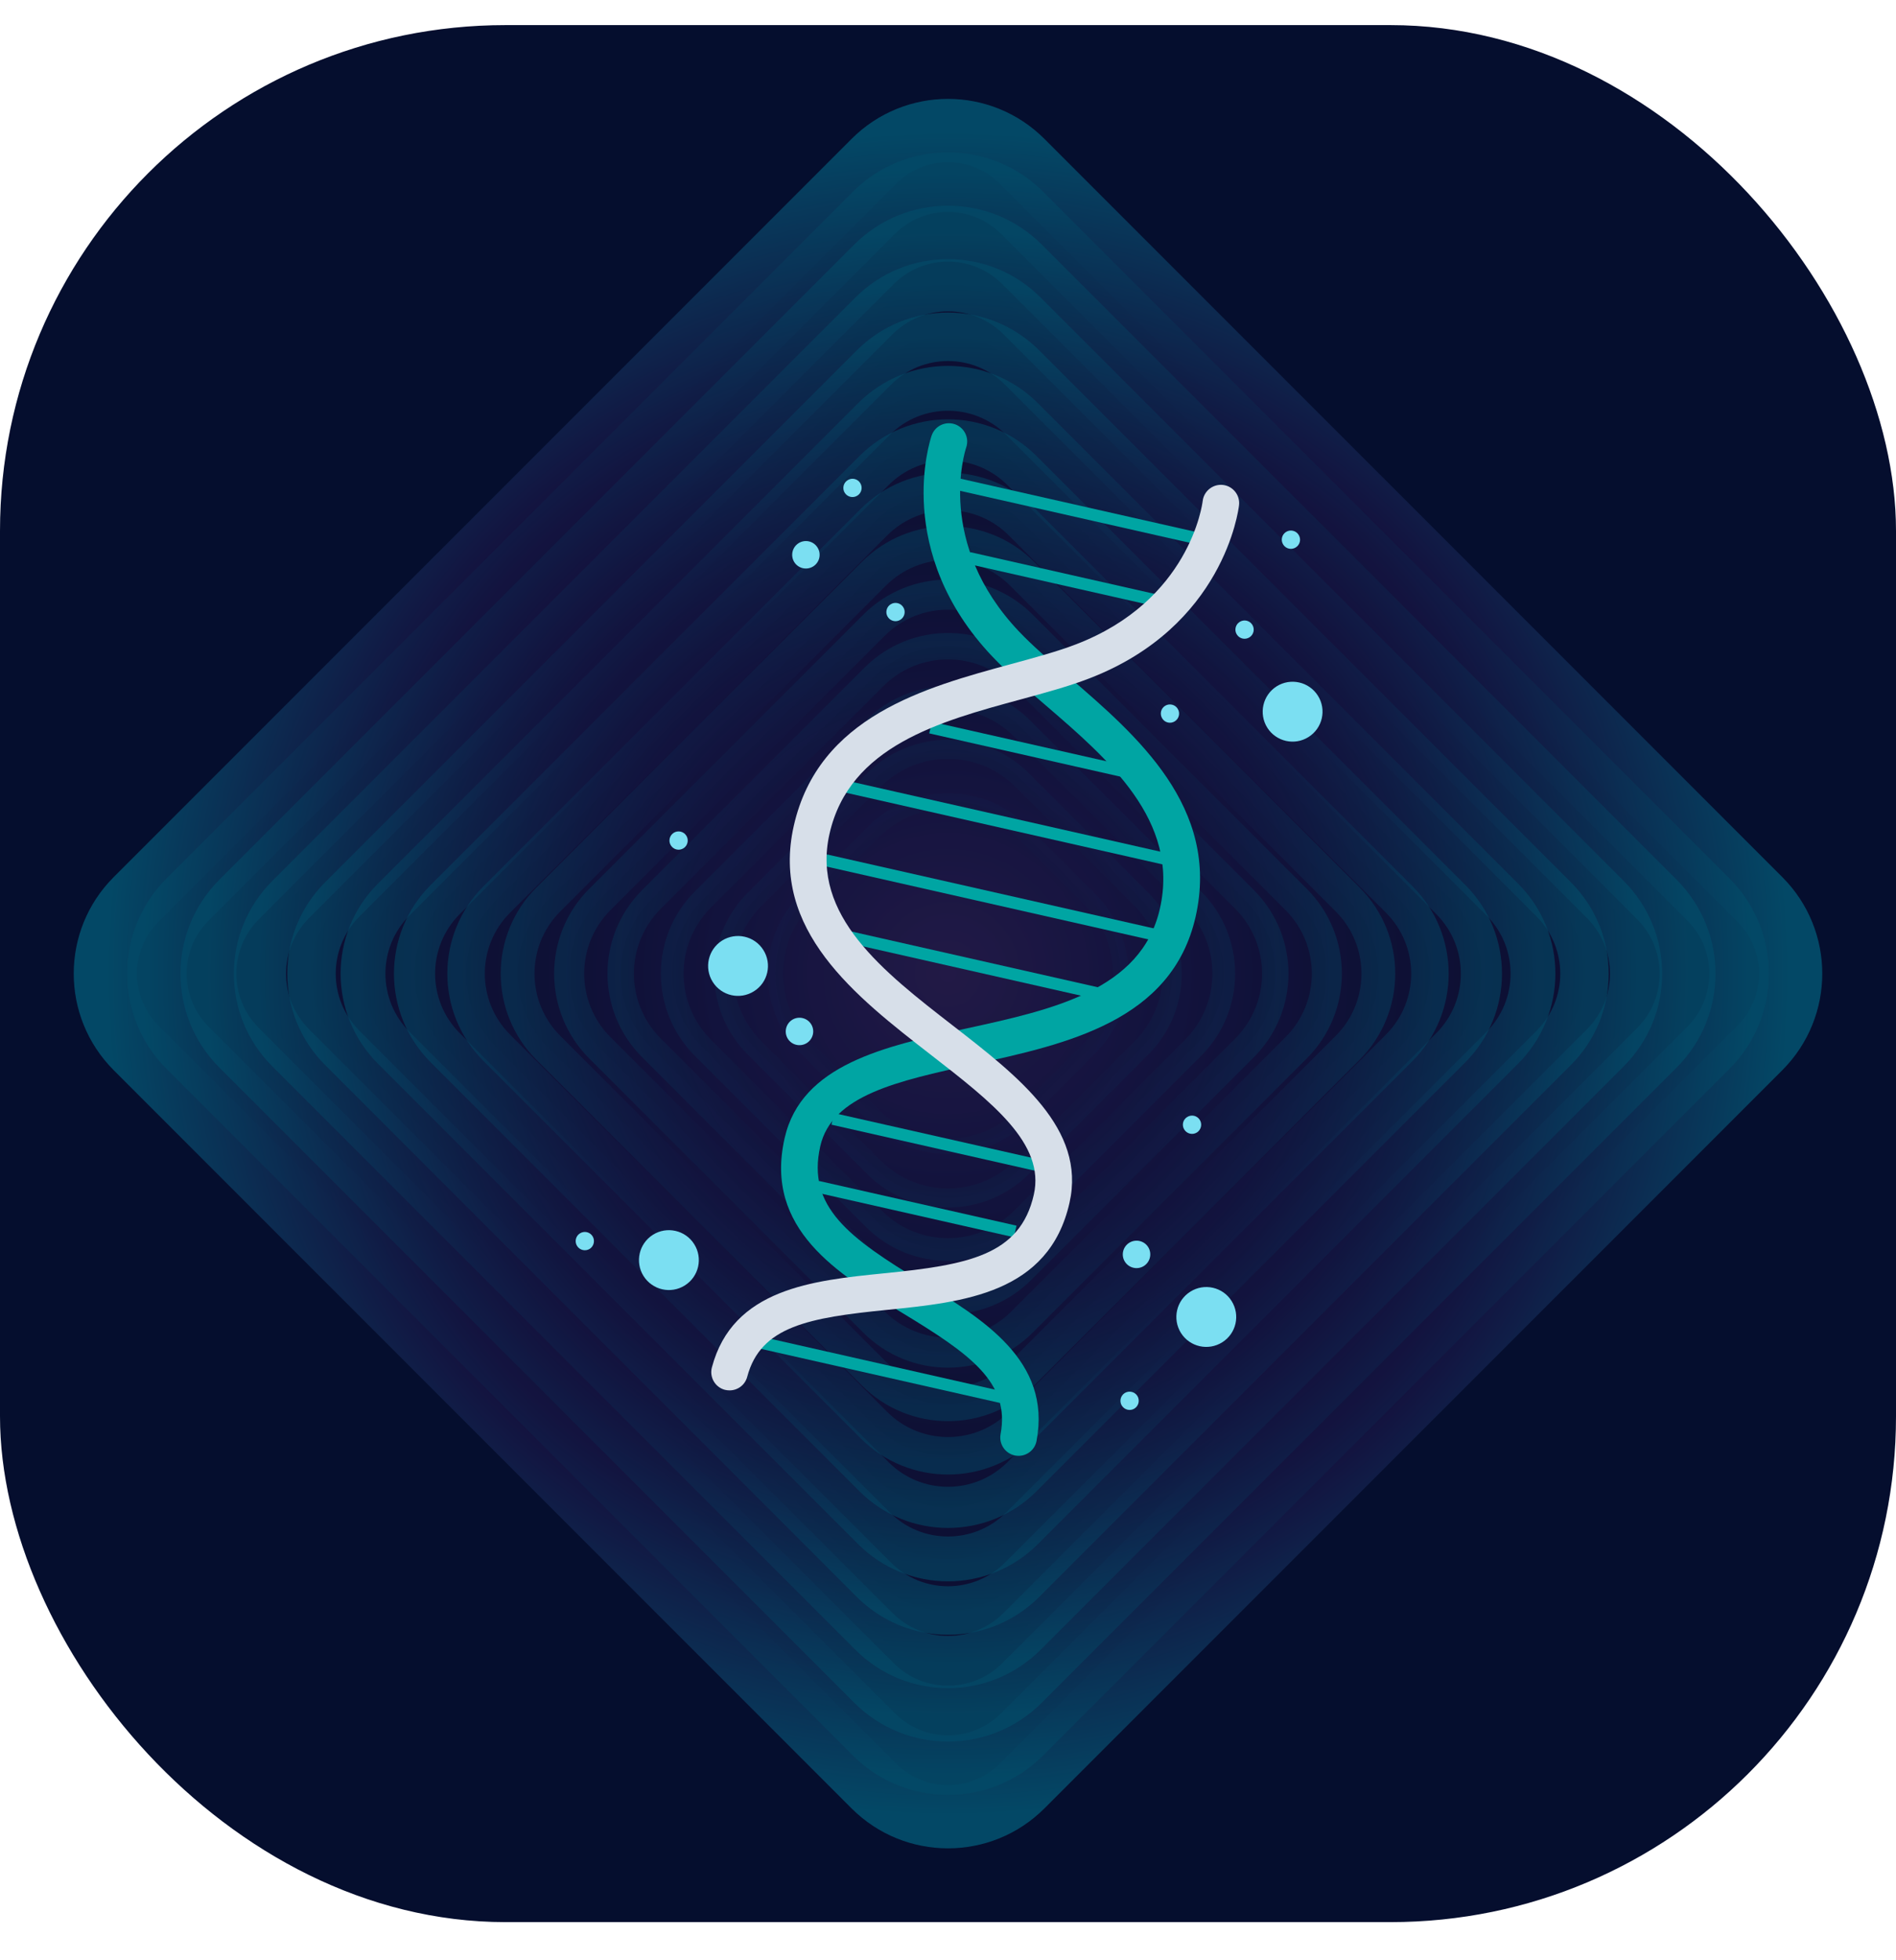 <svg width="30" height="31" viewBox="0 0 30 31" fill="none" xmlns="http://www.w3.org/2000/svg">
<rect y="0.397" width="30" height="30" rx="8" fill="#050E2E"/>
<g opacity="0.34">
<path d="M13.828 28.245L2.152 16.57C1.505 15.922 1.505 14.872 2.152 14.225L13.828 2.55C14.475 1.902 15.525 1.902 16.172 2.55L27.848 14.225C28.495 14.872 28.495 15.922 27.848 16.57L16.172 28.245C15.525 28.892 14.475 28.892 13.828 28.245Z" fill="url(#paint0_radial_309_1961)"/>
<path d="M13.828 28.245L2.152 16.57C1.505 15.922 1.505 14.872 2.152 14.225L13.828 2.55C14.475 1.902 15.525 1.902 16.172 2.55L27.848 14.225C28.495 14.872 28.495 15.922 27.848 16.57L16.172 28.245C15.525 28.892 14.475 28.892 13.828 28.245Z" fill="url(#paint1_radial_309_1961)" stroke="url(#paint2_radial_309_1961)" stroke-miterlimit="10"/>
<path opacity="0.929" d="M13.828 27.429L2.968 16.57C2.32 15.922 2.32 14.872 2.968 14.225L13.828 3.365C14.475 2.718 15.525 2.718 16.172 3.365L27.032 14.225C27.68 14.872 27.68 15.922 27.032 16.57L16.172 27.429C15.525 28.077 14.475 28.077 13.828 27.429Z" fill="url(#paint3_radial_309_1961)" stroke="url(#paint4_radial_309_1961)" stroke-width="0.942" stroke-miterlimit="10"/>
<path opacity="0.857" d="M13.828 26.614L3.783 16.57C3.136 15.923 3.136 14.873 3.783 14.225L13.828 4.181C14.475 3.533 15.525 3.533 16.172 4.181L26.217 14.225C26.864 14.873 26.864 15.923 26.217 16.57L16.172 26.614C15.525 27.262 14.475 27.262 13.828 26.614Z" fill="url(#paint5_radial_309_1961)" stroke="url(#paint6_radial_309_1961)" stroke-width="0.884" stroke-miterlimit="10"/>
<path opacity="0.786" d="M13.828 25.799L4.599 16.57C3.951 15.923 3.951 14.873 4.599 14.225L13.828 4.996C14.475 4.349 15.525 4.349 16.172 4.996L25.401 14.225C26.049 14.873 26.049 15.923 25.401 16.57L16.172 25.799C15.525 26.446 14.475 26.446 13.828 25.799Z" fill="url(#paint7_radial_309_1961)" stroke="url(#paint8_radial_309_1961)" stroke-width="0.826" stroke-miterlimit="10"/>
<path opacity="0.714" d="M13.828 24.983L5.414 16.57C4.767 15.922 4.767 14.873 5.414 14.225L13.828 5.812C14.475 5.164 15.525 5.164 16.172 5.812L24.586 14.225C25.233 14.873 25.233 15.922 24.586 16.57L16.172 24.983C15.525 25.631 14.475 25.631 13.828 24.983Z" fill="url(#paint9_radial_309_1961)" stroke="url(#paint10_radial_309_1961)" stroke-width="0.767" stroke-miterlimit="10"/>
<path opacity="0.643" d="M13.828 24.168L6.23 16.57C5.582 15.922 5.582 14.872 6.23 14.225L13.828 6.627C14.475 5.979 15.525 5.979 16.172 6.627L23.77 14.225C24.418 14.872 24.418 15.922 23.77 16.57L16.172 24.168C15.525 24.815 14.475 24.815 13.828 24.168Z" fill="url(#paint11_radial_309_1961)" stroke="url(#paint12_radial_309_1961)" stroke-width="0.709" stroke-miterlimit="10"/>
<path opacity="0.571" d="M13.828 23.352L7.045 16.57C6.397 15.922 6.397 14.873 7.045 14.225L13.828 7.443C14.475 6.795 15.525 6.795 16.172 7.443L22.955 14.225C23.602 14.873 23.602 15.922 22.955 16.57L16.172 23.352C15.525 24 14.475 24 13.828 23.352Z" fill="url(#paint13_radial_309_1961)" stroke="url(#paint14_radial_309_1961)" stroke-width="0.651" stroke-miterlimit="10"/>
<path opacity="0.5" d="M13.828 22.537L7.86 16.57C7.213 15.922 7.213 14.873 7.86 14.225L13.828 8.258C14.475 7.611 15.525 7.611 16.172 8.258L22.14 14.225C22.787 14.873 22.787 15.922 22.14 16.57L16.172 22.537C15.525 23.184 14.475 23.184 13.828 22.537Z" fill="url(#paint15_radial_309_1961)" stroke="url(#paint16_radial_309_1961)" stroke-width="0.593" stroke-miterlimit="10"/>
<path opacity="0.429" d="M13.828 21.722L8.676 16.57C8.028 15.922 8.028 14.873 8.676 14.225L13.828 9.073C14.475 8.426 15.525 8.426 16.172 9.073L21.324 14.225C21.971 14.873 21.971 15.922 21.324 16.57L16.172 21.722C15.525 22.369 14.475 22.369 13.828 21.722Z" fill="url(#paint17_radial_309_1961)" stroke="url(#paint18_radial_309_1961)" stroke-width="0.535" stroke-miterlimit="10"/>
<path opacity="0.357" d="M13.828 20.906L9.491 16.57C8.844 15.922 8.844 14.872 9.491 14.225L13.828 9.889C14.475 9.241 15.525 9.241 16.172 9.889L20.509 14.225C21.156 14.872 21.156 15.922 20.509 16.57L16.172 20.906C15.525 21.553 14.475 21.553 13.828 20.906Z" fill="url(#paint19_radial_309_1961)" stroke="url(#paint20_radial_309_1961)" stroke-width="0.476" stroke-miterlimit="10"/>
<path opacity="0.286" d="M13.828 20.091L10.307 16.57C9.659 15.923 9.659 14.873 10.307 14.225L13.828 10.705C14.475 10.057 15.525 10.057 16.172 10.705L19.693 14.225C20.34 14.873 20.34 15.923 19.693 16.57L16.172 20.091C15.525 20.738 14.475 20.738 13.828 20.091Z" fill="url(#paint21_radial_309_1961)" stroke="url(#paint22_radial_309_1961)" stroke-width="0.418" stroke-miterlimit="10"/>
<path opacity="0.214" d="M13.828 19.275L11.122 16.57C10.475 15.922 10.475 14.872 11.122 14.225L13.828 11.52C14.475 10.872 15.525 10.872 16.172 11.52L18.878 14.225C19.525 14.872 19.525 15.922 18.878 16.57L16.172 19.275C15.525 19.922 14.475 19.922 13.828 19.275Z" fill="url(#paint23_radial_309_1961)" stroke="url(#paint24_radial_309_1961)" stroke-width="0.36" stroke-miterlimit="10"/>
<path opacity="0.143" d="M13.828 18.459L11.938 16.57C11.29 15.922 11.29 14.872 11.938 14.225L13.828 12.335C14.475 11.688 15.525 11.688 16.172 12.335L18.062 14.225C18.71 14.872 18.71 15.922 18.062 16.57L16.172 18.459C15.525 19.107 14.475 19.107 13.828 18.459Z" fill="url(#paint25_radial_309_1961)" stroke="url(#paint26_radial_309_1961)" stroke-width="0.302" stroke-miterlimit="10"/>
<path opacity="0.071" d="M13.828 17.644L12.753 16.57C12.106 15.922 12.106 14.872 12.753 14.225L13.828 13.151C14.475 12.503 15.525 12.503 16.172 13.151L17.247 14.225C17.894 14.872 17.894 15.922 17.247 16.57L16.172 17.644C15.525 18.291 14.475 18.291 13.828 17.644Z" fill="url(#paint27_radial_309_1961)" stroke="url(#paint28_radial_309_1961)" stroke-width="0.244" stroke-miterlimit="10"/>
</g>
<path d="M14.888 7.5L14.847 7.684L19.106 8.647L19.148 8.463L14.888 7.5Z" fill="#00A5A3"/>
<path d="M11.815 21.087L11.773 21.271L16.032 22.234L16.074 22.051L11.815 21.087Z" fill="#00A5A3"/>
<path d="M13.349 12.335L13.308 12.519L18.696 13.738L18.738 13.554L13.349 12.335Z" fill="#00A5A3"/>
<path d="M13.123 14.652L13.081 14.836L17.764 15.895L17.805 15.711L13.123 14.652Z" fill="#00A5A3"/>
<path d="M13.084 13.512L13.043 13.696L18.431 14.915L18.473 14.731L13.084 13.512Z" fill="#00A5A3"/>
<path d="M15.352 8.732L15.31 8.916L18.44 9.623L18.482 9.44L15.352 8.732Z" fill="#00A5A3"/>
<path d="M13.197 17.603L13.156 17.786L16.427 18.526L16.468 18.342L13.197 17.603Z" fill="#00A5A3"/>
<path d="M12.954 18.675L12.913 18.858L16.042 19.566L16.084 19.383L12.954 18.675Z" fill="#00A5A3"/>
<path d="M14.745 11.415L14.703 11.598L17.833 12.306L17.874 12.122L14.745 11.415Z" fill="#00A5A3"/>
<path d="M16.117 23.023C16.099 23.023 16.081 23.021 16.063 23.018C15.906 22.988 15.803 22.837 15.832 22.68C15.986 21.864 15.351 21.414 14.287 20.769C13.256 20.144 12.088 19.437 12.415 17.999C12.679 16.834 14.002 16.546 15.281 16.267C16.648 15.969 18.061 15.661 18.353 14.369C18.668 12.979 17.538 12.007 16.541 11.15C16.233 10.886 15.941 10.635 15.701 10.382C14.132 8.727 14.715 6.963 14.741 6.888C14.793 6.737 14.957 6.657 15.109 6.709C15.259 6.761 15.34 6.925 15.288 7.076C15.266 7.142 14.803 8.594 16.121 9.984C16.341 10.216 16.621 10.456 16.918 10.711C17.983 11.627 19.309 12.767 18.918 14.497C18.544 16.148 16.876 16.512 15.405 16.832C14.201 17.095 13.162 17.321 12.979 18.127C12.761 19.088 13.441 19.579 14.587 20.274C15.549 20.857 16.64 21.518 16.401 22.787C16.375 22.926 16.253 23.023 16.117 23.023Z" fill="#00A5A3"/>
<path d="M11.544 21.988C11.519 21.988 11.494 21.985 11.469 21.979C11.315 21.938 11.223 21.779 11.264 21.625C11.594 20.377 12.863 20.25 13.983 20.137C15.316 20.004 16.141 19.853 16.358 18.892C16.54 18.086 15.699 17.434 14.726 16.679C13.536 15.756 12.187 14.71 12.56 13.059C12.952 11.329 14.639 10.871 15.994 10.503C16.372 10.4 16.728 10.304 17.027 10.189C18.818 9.5 19.022 7.987 19.03 7.922C19.049 7.764 19.194 7.651 19.351 7.669C19.51 7.688 19.623 7.831 19.605 7.989C19.596 8.067 19.363 9.91 17.235 10.729C16.909 10.855 16.538 10.955 16.146 11.062C14.877 11.406 13.439 11.796 13.125 13.187C12.832 14.479 13.975 15.365 15.081 16.222C16.115 17.024 17.185 17.854 16.923 19.019C16.599 20.457 15.24 20.593 14.041 20.714C12.803 20.838 12.036 20.971 11.823 21.773C11.789 21.903 11.672 21.988 11.544 21.988Z" fill="#D7DFE9"/>
<path d="M20.705 11.655C20.484 11.795 20.192 11.729 20.052 11.508C19.913 11.286 19.979 10.994 20.2 10.854C20.421 10.715 20.713 10.781 20.853 11.002C20.993 11.223 20.926 11.516 20.705 11.655Z" fill="#7BDFF2"/>
<path d="M10.836 20.328C10.615 20.468 10.323 20.401 10.183 20.18C10.044 19.959 10.11 19.667 10.331 19.527C10.552 19.388 10.845 19.454 10.984 19.675C11.124 19.896 11.058 20.189 10.836 20.328Z" fill="#7BDFF2"/>
<path d="M11.93 15.676C11.709 15.816 11.417 15.75 11.277 15.528C11.138 15.307 11.204 15.015 11.425 14.875C11.646 14.736 11.939 14.802 12.078 15.023C12.218 15.244 12.152 15.537 11.93 15.676Z" fill="#7BDFF2"/>
<path d="M19.34 21.227C19.118 21.367 18.826 21.301 18.686 21.08C18.547 20.859 18.613 20.566 18.834 20.427C19.055 20.287 19.348 20.353 19.487 20.574C19.627 20.796 19.561 21.088 19.34 21.227Z" fill="#7BDFF2"/>
<path d="M14.247 9.801C14.179 9.844 14.09 9.824 14.047 9.756C14.004 9.689 14.025 9.599 14.092 9.557C14.16 9.514 14.249 9.534 14.292 9.602C14.335 9.669 14.314 9.759 14.247 9.801Z" fill="#7BDFF2"/>
<path d="M18.939 17.909C18.871 17.952 18.782 17.932 18.739 17.864C18.696 17.796 18.716 17.707 18.784 17.665C18.852 17.622 18.941 17.642 18.984 17.71C19.026 17.777 19.006 17.866 18.939 17.909Z" fill="#7BDFF2"/>
<path d="M13.566 7.838C13.498 7.881 13.409 7.861 13.366 7.793C13.324 7.726 13.344 7.636 13.412 7.594C13.479 7.551 13.569 7.571 13.611 7.639C13.654 7.706 13.633 7.796 13.566 7.838Z" fill="#7BDFF2"/>
<path d="M12.868 8.957C12.766 9.021 12.632 8.991 12.568 8.89C12.504 8.788 12.535 8.654 12.636 8.59C12.737 8.526 12.871 8.556 12.935 8.658C12.999 8.759 12.969 8.893 12.868 8.957Z" fill="#7BDFF2"/>
<path d="M12.766 16.495C12.664 16.559 12.53 16.529 12.466 16.428C12.402 16.326 12.433 16.192 12.534 16.128C12.636 16.064 12.77 16.095 12.834 16.196C12.898 16.297 12.867 16.431 12.766 16.495Z" fill="#7BDFF2"/>
<path d="M18.099 20.021C17.997 20.085 17.863 20.054 17.799 19.953C17.735 19.852 17.766 19.718 17.867 19.654C17.969 19.59 18.103 19.62 18.167 19.721C18.231 19.823 18.2 19.957 18.099 20.021Z" fill="#7BDFF2"/>
<path d="M20.503 8.657C20.436 8.7 20.346 8.68 20.304 8.612C20.261 8.544 20.281 8.455 20.349 8.412C20.416 8.37 20.506 8.39 20.548 8.458C20.591 8.525 20.571 8.615 20.503 8.657Z" fill="#7BDFF2"/>
<path d="M19.77 10.079C19.702 10.122 19.613 10.102 19.57 10.034C19.527 9.967 19.548 9.877 19.615 9.835C19.683 9.792 19.772 9.812 19.815 9.88C19.858 9.948 19.837 10.037 19.77 10.079Z" fill="#7BDFF2"/>
<path d="M9.331 19.75C9.263 19.792 9.174 19.772 9.131 19.704C9.088 19.637 9.109 19.547 9.176 19.505C9.244 19.462 9.333 19.482 9.376 19.55C9.418 19.617 9.398 19.707 9.331 19.75Z" fill="#7BDFF2"/>
<path d="M17.951 22.275C17.883 22.318 17.794 22.297 17.751 22.23C17.708 22.162 17.729 22.073 17.796 22.03C17.864 21.988 17.953 22.008 17.996 22.075C18.038 22.143 18.018 22.232 17.951 22.275Z" fill="#7BDFF2"/>
<path d="M18.589 11.407C18.521 11.45 18.432 11.43 18.39 11.362C18.347 11.294 18.367 11.205 18.435 11.162C18.502 11.12 18.592 11.14 18.634 11.208C18.677 11.275 18.657 11.364 18.589 11.407Z" fill="#7BDFF2"/>
<path d="M10.815 13.415C10.747 13.458 10.658 13.438 10.615 13.37C10.572 13.302 10.593 13.213 10.66 13.17C10.728 13.128 10.817 13.148 10.86 13.216C10.902 13.283 10.882 13.372 10.815 13.415Z" fill="#7BDFF2"/>
<defs>
<radialGradient id="paint0_radial_309_1961" cx="0" cy="0" r="1" gradientUnits="userSpaceOnUse" gradientTransform="translate(15 15.397) rotate(45) scale(27.204)">
<stop stop-color="#5B3074"/>
<stop offset="0.297" stop-color="#2F1E62"/>
<stop offset="0.55" stop-color="#120D28"/>
<stop offset="0.737" stop-color="#2F1E62"/>
<stop offset="1" stop-color="#00BAD3"/>
</radialGradient>
<radialGradient id="paint1_radial_309_1961" cx="0" cy="0" r="1" gradientUnits="userSpaceOnUse" gradientTransform="translate(15 15.397) rotate(45) scale(27.204)">
<stop stop-color="#5B3074"/>
<stop offset="0.297" stop-color="#2F1E62"/>
<stop offset="0.55" stop-color="#120D28"/>
<stop offset="0.737" stop-color="#2F1E62"/>
<stop offset="1" stop-color="#00BAD3"/>
</radialGradient>
<radialGradient id="paint2_radial_309_1961" cx="0" cy="0" r="1" gradientUnits="userSpaceOnUse" gradientTransform="translate(15 15.397) scale(13.416 13.416)">
<stop stop-color="#C65C9F"/>
<stop offset="0.329" stop-color="#2F1E62"/>
<stop offset="0.55" stop-color="#120D28"/>
<stop offset="0.737" stop-color="#2F1E62"/>
<stop offset="1" stop-color="#00BAD3"/>
</radialGradient>
<radialGradient id="paint3_radial_309_1961" cx="0" cy="0" r="1" gradientUnits="userSpaceOnUse" gradientTransform="translate(15 15.397) rotate(44.999) scale(25.54)">
<stop stop-color="#5B3074"/>
<stop offset="0.297" stop-color="#2F1E62"/>
<stop offset="0.55" stop-color="#120D28"/>
<stop offset="0.737" stop-color="#2F1E62"/>
<stop offset="1" stop-color="#00BAD3"/>
</radialGradient>
<radialGradient id="paint4_radial_309_1961" cx="0" cy="0" r="1" gradientUnits="userSpaceOnUse" gradientTransform="translate(15 15.397) scale(12.596 12.596)">
<stop stop-color="#C65C9F"/>
<stop offset="0.329" stop-color="#2F1E62"/>
<stop offset="0.55" stop-color="#120D28"/>
<stop offset="0.737" stop-color="#2F1E62"/>
<stop offset="1" stop-color="#00BAD3"/>
</radialGradient>
<radialGradient id="paint5_radial_309_1961" cx="0" cy="0" r="1" gradientUnits="userSpaceOnUse" gradientTransform="translate(15 15.398) rotate(44.999) scale(23.876)">
<stop stop-color="#5B3074"/>
<stop offset="0.297" stop-color="#2F1E62"/>
<stop offset="0.55" stop-color="#120D28"/>
<stop offset="0.737" stop-color="#2F1E62"/>
<stop offset="1" stop-color="#00BAD3"/>
</radialGradient>
<radialGradient id="paint6_radial_309_1961" cx="0" cy="0" r="1" gradientUnits="userSpaceOnUse" gradientTransform="translate(15 15.398) scale(11.776 11.776)">
<stop stop-color="#C65C9F"/>
<stop offset="0.329" stop-color="#2F1E62"/>
<stop offset="0.55" stop-color="#120D28"/>
<stop offset="0.737" stop-color="#2F1E62"/>
<stop offset="1" stop-color="#00BAD3"/>
</radialGradient>
<radialGradient id="paint7_radial_309_1961" cx="0" cy="0" r="1" gradientUnits="userSpaceOnUse" gradientTransform="translate(15 15.398) rotate(44.999) scale(22.212)">
<stop stop-color="#5B3074"/>
<stop offset="0.297" stop-color="#2F1E62"/>
<stop offset="0.55" stop-color="#120D28"/>
<stop offset="0.737" stop-color="#2F1E62"/>
<stop offset="1" stop-color="#00BAD3"/>
</radialGradient>
<radialGradient id="paint8_radial_309_1961" cx="0" cy="0" r="1" gradientUnits="userSpaceOnUse" gradientTransform="translate(15 15.398) scale(10.956 10.955)">
<stop stop-color="#C65C9F"/>
<stop offset="0.329" stop-color="#2F1E62"/>
<stop offset="0.55" stop-color="#120D28"/>
<stop offset="0.737" stop-color="#2F1E62"/>
<stop offset="1" stop-color="#00BAD3"/>
</radialGradient>
<radialGradient id="paint9_radial_309_1961" cx="0" cy="0" r="1" gradientUnits="userSpaceOnUse" gradientTransform="translate(15 15.398) rotate(44.999) scale(20.549)">
<stop stop-color="#5B3074"/>
<stop offset="0.297" stop-color="#2F1E62"/>
<stop offset="0.55" stop-color="#120D28"/>
<stop offset="0.737" stop-color="#2F1E62"/>
<stop offset="1" stop-color="#00BAD3"/>
</radialGradient>
<radialGradient id="paint10_radial_309_1961" cx="0" cy="0" r="1" gradientUnits="userSpaceOnUse" gradientTransform="translate(15 15.398) scale(10.135 10.135)">
<stop stop-color="#C65C9F"/>
<stop offset="0.329" stop-color="#2F1E62"/>
<stop offset="0.55" stop-color="#120D28"/>
<stop offset="0.737" stop-color="#2F1E62"/>
<stop offset="1" stop-color="#00BAD3"/>
</radialGradient>
<radialGradient id="paint11_radial_309_1961" cx="0" cy="0" r="1" gradientUnits="userSpaceOnUse" gradientTransform="translate(15 15.397) rotate(44.999) scale(18.885)">
<stop stop-color="#5B3074"/>
<stop offset="0.297" stop-color="#2F1E62"/>
<stop offset="0.55" stop-color="#120D28"/>
<stop offset="0.737" stop-color="#2F1E62"/>
<stop offset="1" stop-color="#00BAD3"/>
</radialGradient>
<radialGradient id="paint12_radial_309_1961" cx="0" cy="0" r="1" gradientUnits="userSpaceOnUse" gradientTransform="translate(15 15.397) scale(9.315 9.315)">
<stop stop-color="#C65C9F"/>
<stop offset="0.329" stop-color="#2F1E62"/>
<stop offset="0.55" stop-color="#120D28"/>
<stop offset="0.737" stop-color="#2F1E62"/>
<stop offset="1" stop-color="#00BAD3"/>
</radialGradient>
<radialGradient id="paint13_radial_309_1961" cx="0" cy="0" r="1" gradientUnits="userSpaceOnUse" gradientTransform="translate(15 15.398) rotate(44.999) scale(17.221)">
<stop stop-color="#5B3074"/>
<stop offset="0.297" stop-color="#2F1E62"/>
<stop offset="0.55" stop-color="#120D28"/>
<stop offset="0.737" stop-color="#2F1E62"/>
<stop offset="1" stop-color="#00BAD3"/>
</radialGradient>
<radialGradient id="paint14_radial_309_1961" cx="0" cy="0" r="1" gradientUnits="userSpaceOnUse" gradientTransform="translate(15 15.398) scale(8.495 8.495)">
<stop stop-color="#C65C9F"/>
<stop offset="0.329" stop-color="#2F1E62"/>
<stop offset="0.55" stop-color="#120D28"/>
<stop offset="0.737" stop-color="#2F1E62"/>
<stop offset="1" stop-color="#00BAD3"/>
</radialGradient>
<radialGradient id="paint15_radial_309_1961" cx="0" cy="0" r="1" gradientUnits="userSpaceOnUse" gradientTransform="translate(15 15.398) rotate(44.999) scale(15.557)">
<stop stop-color="#5B3074"/>
<stop offset="0.297" stop-color="#2F1E62"/>
<stop offset="0.55" stop-color="#120D28"/>
<stop offset="0.737" stop-color="#2F1E62"/>
<stop offset="1" stop-color="#00BAD3"/>
</radialGradient>
<radialGradient id="paint16_radial_309_1961" cx="0" cy="0" r="1" gradientUnits="userSpaceOnUse" gradientTransform="translate(15 15.398) scale(7.674 7.674)">
<stop stop-color="#C65C9F"/>
<stop offset="0.329" stop-color="#2F1E62"/>
<stop offset="0.55" stop-color="#120D28"/>
<stop offset="0.737" stop-color="#2F1E62"/>
<stop offset="1" stop-color="#00BAD3"/>
</radialGradient>
<radialGradient id="paint17_radial_309_1961" cx="0" cy="0" r="1" gradientUnits="userSpaceOnUse" gradientTransform="translate(15 15.398) rotate(45) scale(13.893)">
<stop stop-color="#5B3074"/>
<stop offset="0.297" stop-color="#2F1E62"/>
<stop offset="0.55" stop-color="#120D28"/>
<stop offset="0.737" stop-color="#2F1E62"/>
<stop offset="1" stop-color="#00BAD3"/>
</radialGradient>
<radialGradient id="paint18_radial_309_1961" cx="0" cy="0" r="1" gradientUnits="userSpaceOnUse" gradientTransform="translate(15 15.398) scale(6.854 6.854)">
<stop stop-color="#C65C9F"/>
<stop offset="0.329" stop-color="#2F1E62"/>
<stop offset="0.55" stop-color="#120D28"/>
<stop offset="0.737" stop-color="#2F1E62"/>
<stop offset="1" stop-color="#00BAD3"/>
</radialGradient>
<radialGradient id="paint19_radial_309_1961" cx="0" cy="0" r="1" gradientUnits="userSpaceOnUse" gradientTransform="translate(15 15.397) rotate(45) scale(12.23)">
<stop stop-color="#5B3074"/>
<stop offset="0.297" stop-color="#2F1E62"/>
<stop offset="0.55" stop-color="#120D28"/>
<stop offset="0.737" stop-color="#2F1E62"/>
<stop offset="1" stop-color="#00BAD3"/>
</radialGradient>
<radialGradient id="paint20_radial_309_1961" cx="0" cy="0" r="1" gradientUnits="userSpaceOnUse" gradientTransform="translate(15 15.397) scale(6.034 6.034)">
<stop stop-color="#C65C9F"/>
<stop offset="0.329" stop-color="#2F1E62"/>
<stop offset="0.55" stop-color="#120D28"/>
<stop offset="0.737" stop-color="#2F1E62"/>
<stop offset="1" stop-color="#00BAD3"/>
</radialGradient>
<radialGradient id="paint21_radial_309_1961" cx="0" cy="0" r="1" gradientUnits="userSpaceOnUse" gradientTransform="translate(15 15.398) rotate(45) scale(10.566)">
<stop stop-color="#5B3074"/>
<stop offset="0.297" stop-color="#2F1E62"/>
<stop offset="0.55" stop-color="#120D28"/>
<stop offset="0.737" stop-color="#2F1E62"/>
<stop offset="1" stop-color="#00BAD3"/>
</radialGradient>
<radialGradient id="paint22_radial_309_1961" cx="0" cy="0" r="1" gradientUnits="userSpaceOnUse" gradientTransform="translate(15 15.398) scale(5.213 5.213)">
<stop stop-color="#C65C9F"/>
<stop offset="0.329" stop-color="#2F1E62"/>
<stop offset="0.55" stop-color="#120D28"/>
<stop offset="0.737" stop-color="#2F1E62"/>
<stop offset="1" stop-color="#00BAD3"/>
</radialGradient>
<radialGradient id="paint23_radial_309_1961" cx="0" cy="0" r="1" gradientUnits="userSpaceOnUse" gradientTransform="translate(15 15.397) rotate(44.999) scale(8.902)">
<stop stop-color="#5B3074"/>
<stop offset="0.297" stop-color="#2F1E62"/>
<stop offset="0.55" stop-color="#120D28"/>
<stop offset="0.737" stop-color="#2F1E62"/>
<stop offset="1" stop-color="#00BAD3"/>
</radialGradient>
<radialGradient id="paint24_radial_309_1961" cx="0" cy="0" r="1" gradientUnits="userSpaceOnUse" gradientTransform="translate(15 15.397) scale(4.393 4.393)">
<stop stop-color="#C65C9F"/>
<stop offset="0.329" stop-color="#2F1E62"/>
<stop offset="0.55" stop-color="#120D28"/>
<stop offset="0.737" stop-color="#2F1E62"/>
<stop offset="1" stop-color="#00BAD3"/>
</radialGradient>
<radialGradient id="paint25_radial_309_1961" cx="0" cy="0" r="1" gradientUnits="userSpaceOnUse" gradientTransform="translate(15 15.397) rotate(44.999) scale(7.238)">
<stop stop-color="#5B3074"/>
<stop offset="0.297" stop-color="#2F1E62"/>
<stop offset="0.55" stop-color="#120D28"/>
<stop offset="0.737" stop-color="#2F1E62"/>
<stop offset="1" stop-color="#00BAD3"/>
</radialGradient>
<radialGradient id="paint26_radial_309_1961" cx="0" cy="0" r="1" gradientUnits="userSpaceOnUse" gradientTransform="translate(15 15.397) scale(3.573 3.573)">
<stop stop-color="#C65C9F"/>
<stop offset="0.329" stop-color="#2F1E62"/>
<stop offset="0.55" stop-color="#120D28"/>
<stop offset="0.737" stop-color="#2F1E62"/>
<stop offset="1" stop-color="#00BAD3"/>
</radialGradient>
<radialGradient id="paint27_radial_309_1961" cx="0" cy="0" r="1" gradientUnits="userSpaceOnUse" gradientTransform="translate(15 15.397) rotate(44.999) scale(5.575)">
<stop stop-color="#5B3074"/>
<stop offset="0.297" stop-color="#2F1E62"/>
<stop offset="0.55" stop-color="#120D28"/>
<stop offset="0.737" stop-color="#2F1E62"/>
<stop offset="1" stop-color="#00BAD3"/>
</radialGradient>
<radialGradient id="paint28_radial_309_1961" cx="0" cy="0" r="1" gradientUnits="userSpaceOnUse" gradientTransform="translate(15 15.397) scale(2.753 2.753)">
<stop stop-color="#C65C9F"/>
<stop offset="0.329" stop-color="#2F1E62"/>
<stop offset="0.55" stop-color="#120D28"/>
<stop offset="0.737" stop-color="#2F1E62"/>
<stop offset="1" stop-color="#00BAD3"/>
</radialGradient>
</defs>
</svg>
